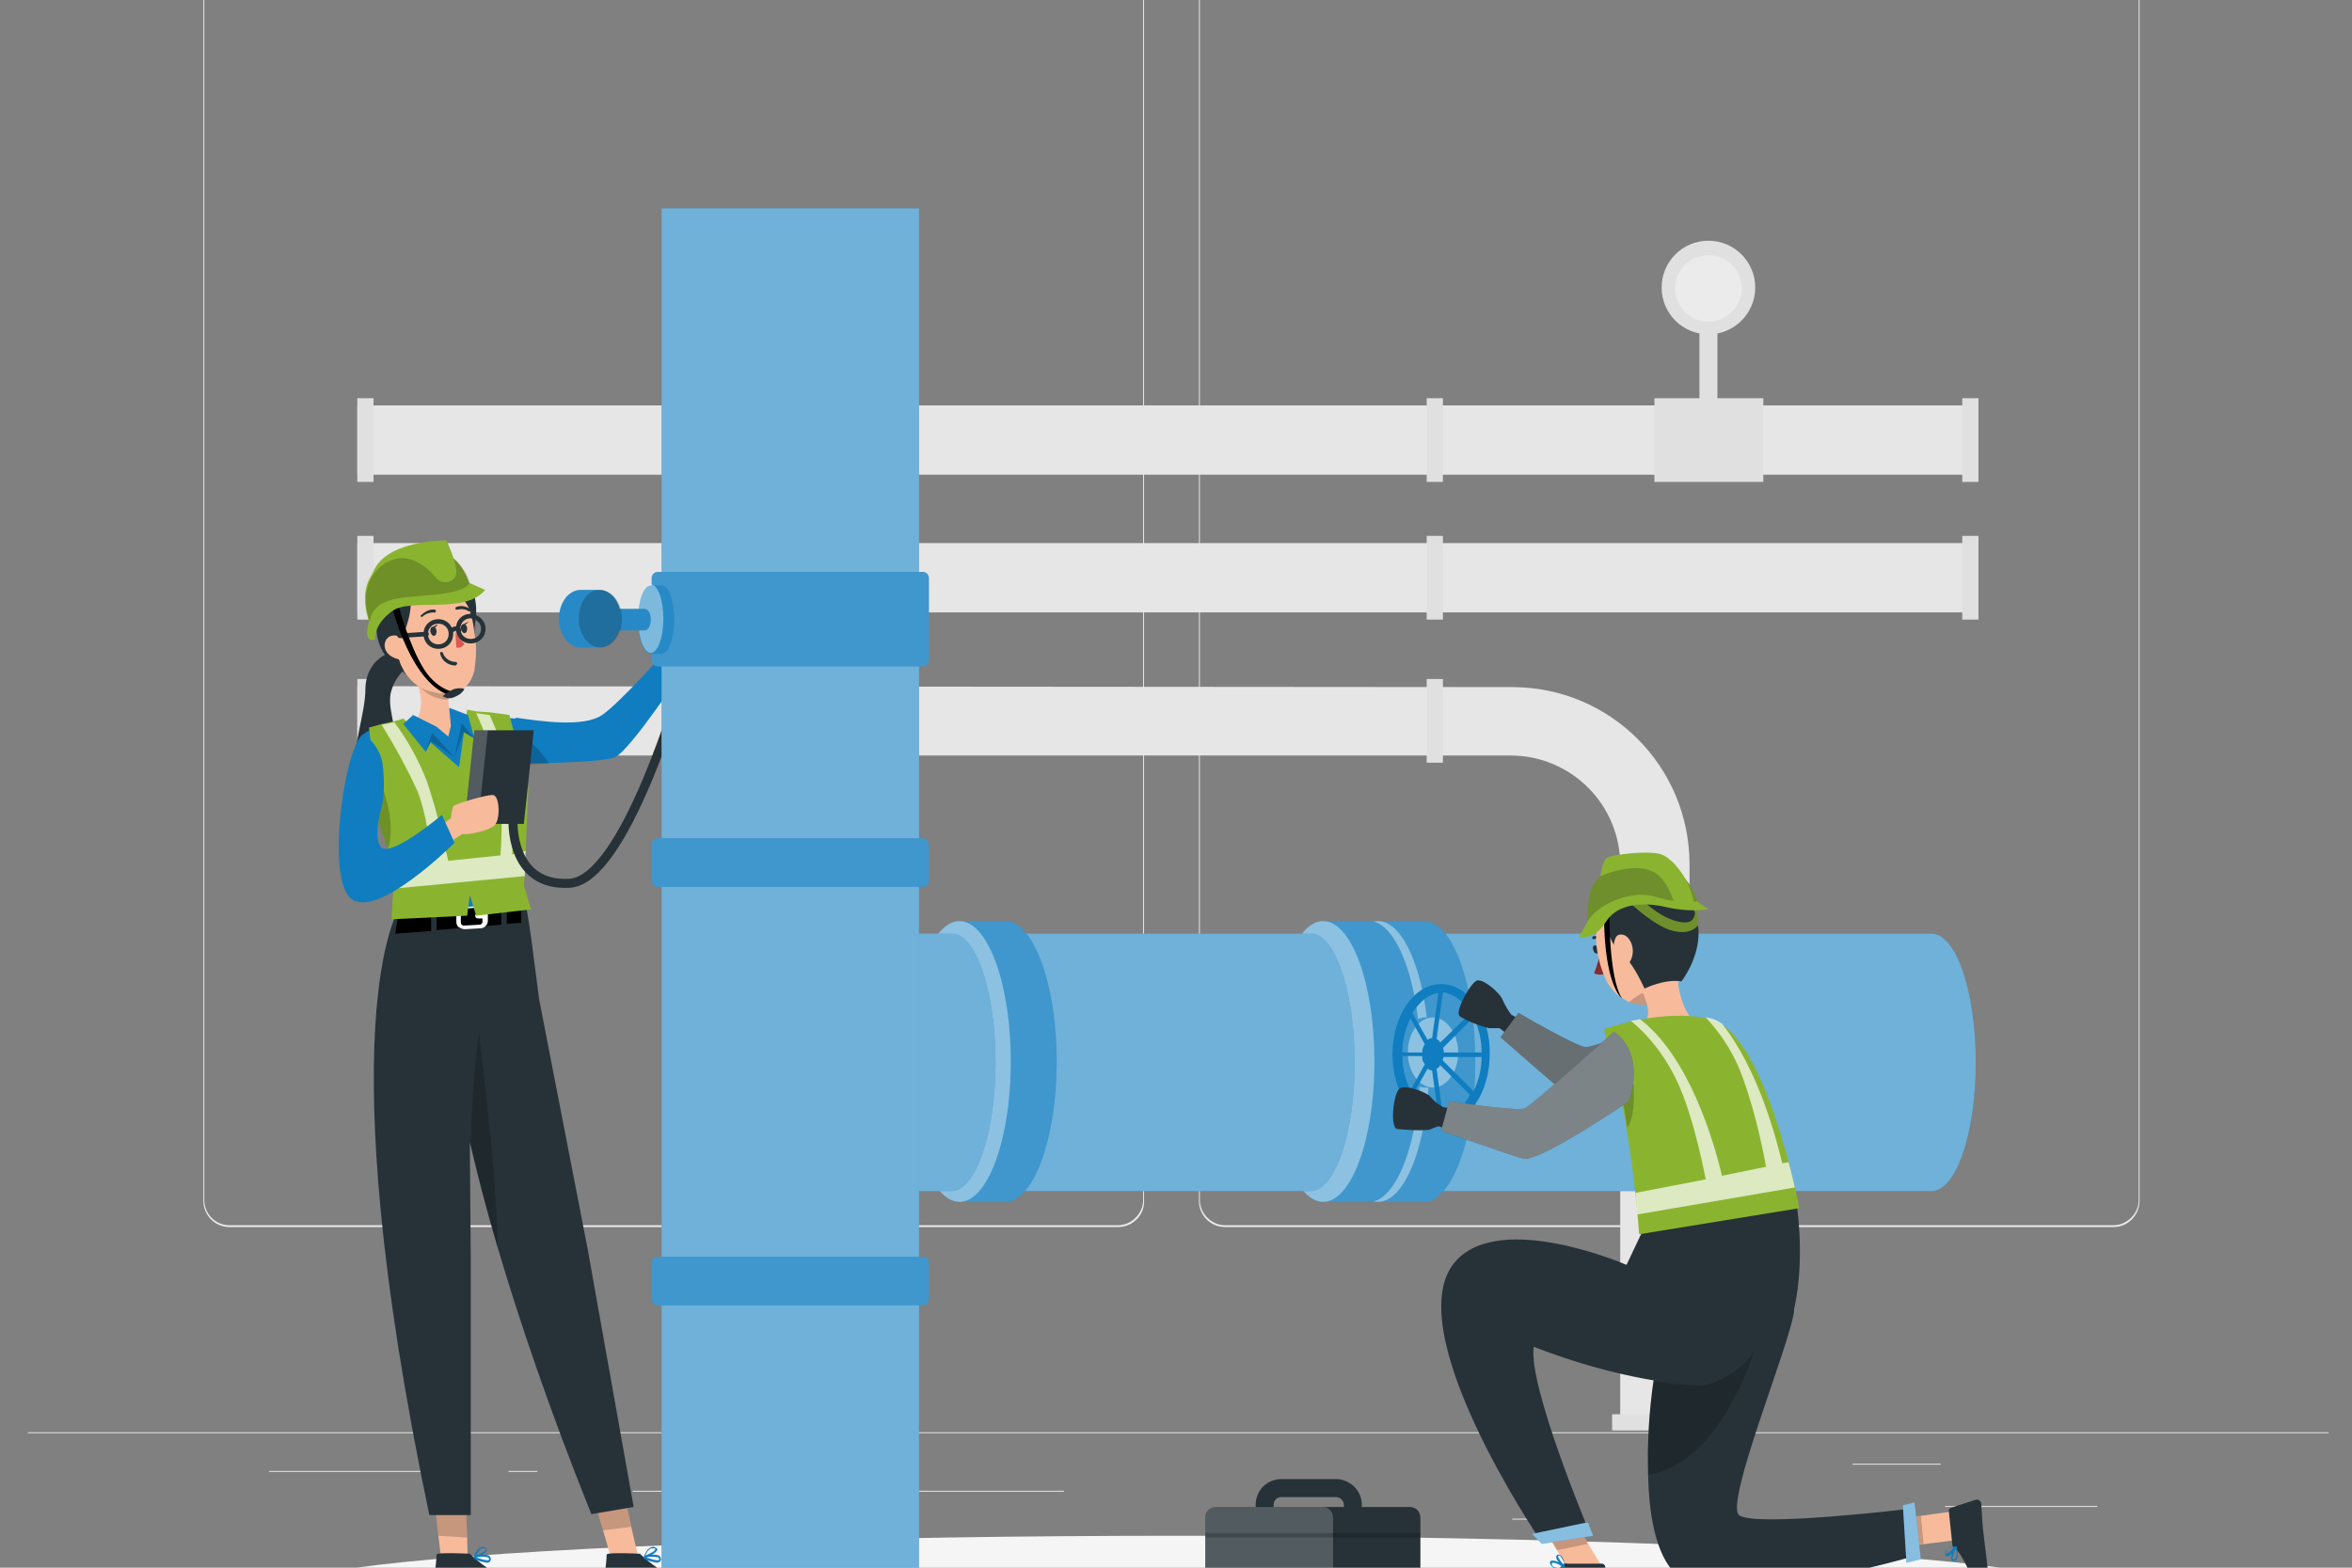 <?xml version="1.0" encoding="utf-8"?>
<svg xmlns="http://www.w3.org/2000/svg" version="1.1" width="600" height="400" viewBox="0 0 600 400"><rect x="0" y="0" width="600" height="400" fill="#808080" stroke="none"/><svg xmlns:xlink="http://www.w3.org/1999/xlink" version="1.1" id="Ebene_1" x="0" y="-24" viewBox="0 0 261.1 195.1" style="enable-background:new 0 0 261.1 195.1;" xml:space="preserve" width="600" height="448">
<style type="text/css">
	.st0{fill:#EBEBEB;}
	.st1{fill:#E6E6E6;}
	.st2{fill:#E0E0E0;}
	.st3{fill:#F5F5F5;}
	.st4{fill:none;stroke:#263238;stroke-width:2;stroke-miterlimit:10;}
	.st5{fill:#263238;}
	.st6{opacity:0.2;fill:#FFFFFF;enable-background:new    ;}
	.st7{opacity:0.2;enable-background:new    ;}
	.st8{fill:#F7BB9C;}
	.st9{fill:#0F7DC0;}
	.st10{fill:#FFFFFF;}
	.st11{fill:#8AB42F;}
	.st12{opacity:0.7;fill:#FFFFFF;enable-background:new    ;}
	.st13{fill:#DE5753;}
	.st14{fill:none;stroke:#263238;stroke-width:0.5;stroke-linecap:round;stroke-linejoin:round;}
	.st15{fill:none;stroke:#263238;stroke-miterlimit:10;}
	.st16{opacity:0.4;fill:#FFFFFF;enable-background:new    ;}
	.st17{opacity:0.1;fill:#FFFFFF;enable-background:new    ;}
	.st18{opacity:0.3;fill:#FFFFFF;enable-background:new    ;}
	.st19{opacity:0.5;fill:#FFFFFF;enable-background:new    ;}
	.st20{fill:#892B29;}
	.st21{fill:#6F8F2C;}
</style>
<g id="freepik--background-complete--inject-3">
	<rect x="3" y="169.6" class="st0" width="255.6" height="0.1"/>
	<rect x="216" y="177.8" class="st0" width="16.9" height="0.1"/>
	<rect x="167.9" y="179.2" class="st0" width="4.4" height="0.1"/>
	<rect x="205.7" y="173.1" class="st0" width="9.8" height="0.1"/>
	<rect x="29.8" y="173.9" class="st0" width="22.1" height="0.1"/>
	<rect x="56.4" y="173.9" class="st0" width="3.2" height="0.1"/>
	<rect x="70.2" y="176.1" class="st0" width="47.9" height="0.1"/>
	<path class="st0" d="M124.1,146.8H25.4c-1.6,0-2.9-1.3-2.9-2.9V5.1c0-1.6,1.3-2.9,2.9-2.9h98.7c1.6,0,2.9,1.3,2.9,2.9c0,0,0,0,0,0   v138.7C127.1,145.5,125.7,146.8,124.1,146.8z M25.4,2.3c-1.5,0-2.8,1.3-2.8,2.8v138.7c0,1.5,1.2,2.8,2.8,2.8h98.7   c1.5,0,2.8-1.3,2.8-2.8V5.1c0-1.5-1.3-2.8-2.8-2.8H25.4z"/>
	<path class="st0" d="M234.7,146.8H136c-1.6,0-2.9-1.3-2.9-2.9V5.1c0-1.6,1.3-2.9,2.9-2.9h98.7c1.6,0,2.9,1.3,2.9,2.9v138.7   C237.6,145.5,236.3,146.8,234.7,146.8z M136,2.3c-1.5,0-2.8,1.3-2.8,2.8v138.7c0,1.5,1.3,2.8,2.8,2.8h98.7c1.5,0,2.8-1.3,2.8-2.8   V5.1c0-1.5-1.3-2.8-2.8-2.8H136z"/>
	<rect x="39.6" y="55.5" class="st1" width="179.8" height="7.7"/>
	<rect x="217.9" y="54.7" class="st2" width="1.8" height="9.3"/>
	<rect x="158.4" y="54.7" class="st2" width="1.8" height="9.3"/>
	<rect x="99" y="54.7" class="st2" width="1.8" height="9.3"/>
	<rect x="39.6" y="54.7" class="st2" width="1.8" height="9.3"/>
	<rect x="183.7" y="54.7" class="st2" width="12.1" height="9.3"/>
	<rect x="188.7" y="43.2" class="st2" width="2" height="12.7"/>
	<circle class="st2" cx="189.7" cy="42.4" r="5.2"/>
	<path class="st0" d="M193.4,42.5c0,2-1.7,3.7-3.7,3.7s-3.7-1.7-3.7-3.7c0-2,1.6-3.7,3.7-3.7C191.7,38.8,193.4,40.4,193.4,42.5   C193.4,42.4,193.4,42.5,193.4,42.5z"/>
	<rect x="39.6" y="70.8" class="st1" width="179.8" height="7.7"/>
	<rect x="217.9" y="70" class="st2" width="1.8" height="9.3"/>
	<rect x="158.4" y="70" class="st2" width="1.8" height="9.3"/>
	<rect x="99" y="70" class="st2" width="1.8" height="9.3"/>
	<rect x="39.6" y="70" class="st2" width="1.8" height="9.3"/>
	<path class="st1" d="M39.6,86.7v7.7h128.1c6.7,0,12.2,5.4,12.2,12.2c0,0,0,0,0,0v62.7h7.7v-62.8c0-10.9-8.8-19.7-19.7-19.7   L39.6,86.7z"/>
	<rect x="158.4" y="85.9" class="st2" width="1.8" height="9.3"/>
	<rect x="99" y="85.9" class="st2" width="1.8" height="9.3"/>
	<rect x="39.6" y="85.9" class="st2" width="1.8" height="9.3"/>
	<rect x="179" y="167.6" class="st2" width="9.3" height="1.8"/>
	<rect x="179" y="113.8" class="st2" width="9.3" height="1.8"/>
</g>
<g id="freepik--Shadow--inject-3_00000017484075158823090920000011461840400790298247_">
	
		<ellipse id="freepik--path--inject-3_00000031175675216279223200000010001206123491759264_" class="st3" cx="130.8" cy="186.9" rx="99.1" ry="5.8"/>
</g>
<g id="freepik--Toolbox--inject-3">
	<path class="st4" d="M142.3,175.8h6c1,0,1.9,0.8,1.9,1.9l0,0v1.5l0,0h-9.8l0,0v-1.5C140.4,176.6,141.2,175.8,142.3,175.8   L142.3,175.8z"/>
	<path class="st5" d="M135,177.9h21.5c0.7,0,1.2,0.5,1.2,1.2l0,0v8.7l0,0h-23.9l0,0v-8.7C133.8,178.4,134.3,177.9,135,177.9   C135,177.9,135,177.9,135,177.9z"/>
	<path class="st6" d="M135,177.9h11.8c0.7,0,1.2,0.5,1.2,1.2l0,0v8.7l0,0h-14.2l0,0v-8.7C133.8,178.4,134.3,177.9,135,177.9   C135,177.9,135,177.9,135,177.9z"/>
	<rect x="133.8" y="180.8" class="st7" width="23.9" height="0.5"/>
</g>
<g id="freepik--character-1--inject-3_00000021077378676756002540000011141646878393173177_">
	<path class="st8" d="M72.3,85l2.2-2.6c0,0-0.5-2.1,0-2.6s1.5-2.2,2.6-2.4c1.1-0.2,3.4,2.2,2.6,3.4c-0.8,1.2-1.5,2.3-2.1,2.3h-0.6   l-2.7,2.6L72.3,85z"/>
	<path class="st9" d="M57.2,90.2c2.9,0.4,7.5,1.1,9.6-0.3c2-1.4,6.7-6.7,6.7-6.7l2.5,1.4c0,0-6.1,9.3-7.8,10s-11.8,0.7-11.8,0.7   L57.2,90.2z"/>
	<path class="st7" d="M60.9,95.3c-2.4,0.1-4.5,0.1-4.5,0.1l0.6-3.7C58.5,92.5,59.9,93.7,60.9,95.3z"/>
	<path class="st5" d="M42.7,83.2c-1.4,0.7-2.2,2.2-2.2,3.8c0,2.8-1.6,6.9-1.2,9.7c0.4,2.8,3.4,2.5,4.3-1.1c0.9-3.6-0.7-5.9-0.3-8.1   c0.3-1.3,1.1-2.5,2.3-3.2L42.7,83.2z"/>
	<polygon class="st8" points="70.9,183.8 68,184.3 66.9,180.5 65.8,176.9 69.1,175.8 70,180  "/>
	<polygon class="st7" points="70,180.1 66.9,180.5 65.8,177 69.1,175.8  "/>
	<polygon class="st8" points="51.9,185.1 49.1,185.1 48.6,181.1 48.2,177.4 51.6,176.8 51.8,181.2  "/>
	<polygon class="st7" points="51.8,181.3 48.6,181.1 48.2,177.4 51.6,176.8  "/>
	<path class="st5" d="M70.3,177.9l-4.7,0.8c-4.7-11.7-8-21.5-10.4-29.6c-1.3-4.4-2.3-8.3-3.1-11.7l0.1,12.7v28.7h-4.6   c-11.5-54.8-3.4-67.3-3.4-67.3l13.8-2.3c0.5,2.6,0.9,5.1,1.2,7.7l0.6,4.6l5.4,27.8L70.3,177.9z"/>
	<path class="st5" d="M48.4,183.2c0-0.3,3.7-0.1,3.7-0.1s2.3,2.3,4.5,2.8c2.2,0.5,1,1.8-1.5,1.8H49   C47.2,187.8,48.3,186.3,48.4,183.2z"/>
	<path class="st9" d="M54,184.1c-0.5-0.1-1.1-0.2-1.5-0.5c0,0,0,0,0,0l0,0l0,0c0,0,0-0.1,0-0.1c0,0,0.3-0.9,0.8-1.1   c0.2-0.1,0.3-0.1,0.5,0c0.2,0.1,0.2,0.2,0.2,0.3c0,0.1-0.3,0.4-0.6,0.5c0.3,0,0.6,0,0.8,0.1c0.1,0.1,0.2,0.1,0.2,0.3   c0.1,0.1,0,0.3-0.1,0.4C54.3,184,54.2,184.1,54,184.1z M52.8,183.5c0.5,0.2,1.2,0.4,1.4,0.3c0,0,0.1-0.1,0-0.2   c0-0.1-0.1-0.1-0.1-0.1C53.7,183.4,53.3,183.4,52.8,183.5L52.8,183.5z M53.5,182.5c-0.1,0-0.1,0-0.1,0c-0.3,0.2-0.5,0.5-0.6,0.8   c0.5-0.2,1.1-0.5,1.1-0.7c0-0.1-0.1-0.1-0.1-0.1C53.6,182.5,53.6,182.5,53.5,182.5L53.5,182.5z"/>
	<path class="st5" d="M67.3,183.2c0-0.3,3.7-0.1,3.7-0.1s2.3,2.3,4.5,2.8c2.2,0.5,1,1.8-1.5,1.8h-6.1   C66.1,187.8,67.2,186.3,67.3,183.2z"/>
	<path class="st9" d="M72.9,184.1c-0.5-0.1-1.1-0.2-1.5-0.5l0,0l0,0l0,0c0,0,0-0.1,0-0.1c0,0,0.3-0.9,0.8-1.1c0.2-0.1,0.3-0.1,0.5,0   c0.2,0.1,0.3,0.2,0.2,0.3c0,0.1-0.3,0.4-0.6,0.5c0.3,0,0.6,0,0.8,0.1c0.1,0.1,0.2,0.1,0.2,0.3c0.1,0.1,0,0.3-0.1,0.4   C73.1,184,73,184.1,72.9,184.1z M71.7,183.5c0.5,0.2,1.2,0.4,1.4,0.3c0,0,0.1-0.1,0-0.2c0-0.1-0.1-0.1-0.1-0.1   C72.6,183.4,72.1,183.4,71.7,183.5L71.7,183.5z M72.4,182.5c-0.1,0-0.1,0-0.2,0c-0.3,0.2-0.5,0.5-0.6,0.8c0.5-0.2,1.1-0.5,1.1-0.7   c0-0.1-0.1-0.1-0.1-0.1C72.5,182.5,72.4,182.5,72.4,182.5L72.4,182.5z"/>
	<path class="st7" d="M55.2,149.1c-1.3-4.4-2.3-8.3-3-11.7c0.1-4.1,0.4-8.2,0.9-12.2C53.1,125.2,55.1,140.9,55.2,149.1z"/>
	<polygon points="48.4,113.8 55.6,113.2 55.6,110.8 48.4,111.5  "/>
	<polygon points="47.8,111.5 44.2,111.8 43.8,114.2 47.8,113.9  "/>
	<polygon points="56.2,110.8 56.2,113.1 57.8,113 57.8,110.7  "/>
	<path class="st10" d="M53.7,111.1c-0.2-0.2-0.4-0.2-0.6-0.2l-1.7,0.1c-0.4,0-0.8,0.4-0.8,0.8v1.1c0,0.2,0.1,0.5,0.3,0.6   c0.2,0.1,0.4,0.2,0.6,0.2h0.1l1.7-0.1c0.4,0,0.8-0.4,0.8-0.8v-1.1C54,111.4,53.9,111.2,53.7,111.1z M53.2,113.2l-1.7,0.1   c-0.1,0-0.2,0-0.3-0.1c-0.1-0.1-0.1-0.2-0.1-0.3v-1.1c0-0.2,0.2-0.4,0.4-0.4l1.7-0.1h0c0.1,0,0.2,0,0.3,0.1   c0.1,0.1,0.1,0.2,0.1,0.3v0.2h-0.1l-0.5,0c-0.2,0-0.3,0.2-0.3,0.3c0,0.2,0.1,0.3,0.3,0.3c0,0,0,0,0,0l0.5,0l0,0v0.4   C53.5,113,53.4,113.2,53.2,113.2z"/>
	<path class="st9" d="M41.4,97.4c0.5,1.7,0.9,3.1,1.3,4.5c0.8,3.3,1.3,6.6,1.5,10l13.6-1.2c0.5-9.6,0.3-14.9,0.1-17.5   c-0.3-2.8-0.7-2.9-0.7-2.9s-3.1-0.3-5.7-0.3c-2.1,0.1-4.1,0.3-6.1,0.6c-1.5,0.2-2.9,0.6-4.4,1c-0.7,0.2-1.1,0.9-0.9,1.6   c0,0,0,0.1,0,0.1c0.1,0.4,0.3,0.8,0.4,1.3C40.9,95.5,41.2,96.5,41.4,97.4z"/>
	<path class="st8" d="M49.8,92.8c-3.2-0.4-4.1-1.8-4.1-1.8c2-1.9,0.3-5.2,0.3-5.2l3.8,0.7c-0.1,0.5-0.1,1.1-0.1,1.6   c0,2.3,1,2.3,1,2.3C51.4,91.8,49.8,92.8,49.8,92.8z"/>
	<path class="st7" d="M49.8,86.6c-0.1,0.5-0.1,1.1-0.1,1.6c-1.6,0-3-0.9-3.7-2.3L49.8,86.6z"/>
	<polygon class="st11" points="58.9,111.5 52.8,112.2 52.1,109.9 51.8,112.2 43.4,112.6 43.6,109.2 43.7,106.7 43.6,106.5 43,104.8    42,102 41.6,97.7 40.9,91.3 42.3,90.9 43.7,90.6 44.7,90.3 50.9,95.7 51.8,89.3 52.8,89.5 54.3,89.6 56.5,89.9 58.6,98 58.3,105    58.2,107.8 58.1,108.8  "/>
	<path class="st12" d="M58.3,105l-0.1,2.8l-14.6,1.4l0.1-2.4l-0.1-0.2l4.2-0.4c-0.1-1.9-0.5-5.2-1.5-7.8c-1.2-2.6-2.5-5-4-7.4   l1.4-0.3c1.5,2,2.7,4.2,3.6,6.5c1,2.9,1.7,5.9,2.4,8.9l5.8-0.6c0.2-2.7,0.2-5.4-0.2-8.1c-0.4-2.6-1.6-5.8-2.5-7.7l1.5,0.2   c0.9,2,2.1,5,2.4,7.5c0.2,2.7,0.3,5.3,0.1,8L58.3,105z"/>
	<path class="st7" d="M43,104.8l-1-2.8l-0.5-4.3c0.2-0.1,0.5-0.1,0.7-0.2C42.3,97.6,44,101.8,43,104.8z"/>
	<path class="st5" d="M52.6,80.1c0,0,1.6-6-4.1-6.4c-7.3-0.5-9.6,10.1-2.4,11.7S52.6,80.1,52.6,80.1z"/>
	<path class="st8" d="M52.6,85c0,0.1-0.1,0.2-0.1,0.3c-0.4,1.4-1.6,2.3-3.1,2.2c-0.2,0-0.5,0-0.7,0l-0.5-0.1   c-5.7-0.9-6-11.3-0.5-11.7c3.3-0.2,4.5,1.5,4.9,5C52.9,82.2,52.8,83.6,52.6,85z"/>
	<path class="st13" d="M50.5,80.7c0.3,0.5,0.6,0.9,1,1.3c-0.2,0.3-0.5,0.5-0.9,0.4L50.5,80.7z"/>
	<path class="st5" d="M48.4,80.6c0,0.3-0.1,0.5-0.3,0.5s-0.3-0.2-0.4-0.5c0-0.3,0.1-0.5,0.3-0.5C48.2,80.1,48.4,80.3,48.4,80.6z"/>
	<path class="st5" d="M48,80.1l0.6-0.3C48.5,79.8,48.3,80.4,48,80.1z"/>
	<path class="st5" d="M51.8,80.3c0,0.3-0.1,0.5-0.3,0.5c-0.2,0-0.3-0.2-0.4-0.5c0-0.3,0.1-0.5,0.3-0.5S51.8,80,51.8,80.3z"/>
	<path class="st5" d="M51.4,79.8l0.6-0.3C51.9,79.5,51.7,80,51.4,79.8z"/>
	<path class="st5" d="M46.8,79c0,0-0.1,0-0.1,0c-0.1-0.1-0.1-0.2,0-0.2c0.4-0.4,1-0.7,1.5-0.6c0.1,0,0.2,0.1,0.1,0.2   c0,0.1-0.1,0.2-0.2,0.1c-0.5,0-1,0.2-1.3,0.5C46.9,79,46.9,79,46.8,79z"/>
	<path class="st5" d="M52,78.4C52,78.4,52,78.4,52,78.4c-0.4-0.3-0.9-0.3-1.3-0.2c-0.1,0-0.2,0-0.2-0.1c0-0.1,0-0.2,0.1-0.2   c0.5-0.2,1-0.1,1.5,0.2c0.1,0,0.1,0.1,0,0.2C52.1,78.3,52.1,78.4,52,78.4z"/>
	<path class="st5" d="M44.4,81.7c0,0,1.4-2.8,1.1-4.9c0,0,6.5-3.1,7.2,3.6c0,0,0.3-6-5.4-5.8c-5.7,0.2-5.2,8.6-2.2,10.9   C45,85.5,43.5,83.4,44.4,81.7z"/>
	<path class="st8" d="M45,82.3c-0.1-0.8-0.8-1.4-1.6-1.2c-1,0.2-1.4,2.3,1.2,2.7C44.9,83.8,45.1,83.5,45,82.3z"/>
	<path class="st5" d="M50.5,84.4C50.5,84.4,50.5,84.4,50.5,84.4c-0.8,0-1.5-0.5-1.7-1.3c0-0.1,0-0.2,0.1-0.2c0.1,0,0.2,0,0.2,0.1   c0.2,0.6,0.8,1,1.4,1c0.1,0,0.2,0.1,0.2,0.2C50.6,84.3,50.6,84.4,50.5,84.4z"/>
	<path class="st14" d="M50,80.9c0,0.8-0.6,1.4-1.4,1.4c-0.8,0-1.4-0.6-1.4-1.4s0.6-1.4,1.4-1.4c0,0,0,0,0,0   C49.4,79.5,50,80.1,50,80.9z"/>
	<path class="st14" d="M53.6,80.3c0,0.8-0.6,1.4-1.4,1.4c-0.8,0-1.4-0.6-1.4-1.4c0-0.8,0.6-1.4,1.4-1.4C53,79,53.6,79.6,53.6,80.3   C53.6,80.3,53.6,80.3,53.6,80.3z"/>
	<path class="st14" d="M50,80.6c0,0,0.5-0.6,0.9-0.1"/>
	<line class="st14" x1="47.3" y1="80.9" x2="44.3" y2="81.1"/>
	<path class="st5" d="M46.5,74.1c1.5,0,2.9,0.3,4.2,0.9c1.8,1,1.9,2.5,1.9,2.5l-0.6-0.2l-1.3-1c0.2,0.3,0.3,0.7,0.3,1   c0,0-0.4-0.8-0.9-1c0.1,0.4,0,0.9-0.3,1.2c-0.1-0.4-0.4-0.8-0.7-1.1c0,0,0.1,0.5-0.9,1.1c0-0.5-0.2-0.9-0.5-1.2c0,0-0.5,0.9-1.1,1   c0,0,0.5-0.4,0.4-0.7c-0.5,0.5-1.2,0.8-1.9,0.9C43.9,77.6,42.6,75.4,46.5,74.1z"/>
	<path d="M43.4,77.7c0,0,2.2,9.1,6.8,10.1l0.9-0.3c0,0-2.4,0-4.1-2.7c-1.7-2.7-2.9-7.3-2.9-7.3L43.4,77.7z"/>
	<path class="st11" d="M53.8,76c-2.3,2.8-8.3,0.8-10.4,2.4s-1.8,3.1-1.8,3.1c-1.5,0.5-0.7-2-0.7-2c-1.6-4.8,1.3-7.5,5.8-8   c4.2-0.5,5.3,3.7,5.3,3.7L53.8,76z"/>
	<path class="st7" d="M52.1,75.2c-0.9,1.7-6.8,1.2-9,2c-2.2,0.7-2.1,2.4-2.1,2.4c-1.6-4.8,1.3-7.5,5.8-8   C50.9,71,52.1,75.2,52.1,75.2z"/>
	<path class="st11" d="M43.7,72.6c1.8-0.6,3.7,0.9,4.5,1.9c0.8,1.1,2.4,0.7,2.4-0.5c0-1.2-1.1-3.5-1.1-3.5s-7.3-0.1-8.3,4   C41.8,73.5,42.7,72.9,43.7,72.6z"/>
	<path class="st5" d="M49.1,87.8c0.4-0.4,0.8-0.6,1.3-0.8c0.4-0.1,0.8-0.1,1.1,0c-0.2,0.4-0.6,0.7-1.1,0.9   C50,88.1,49.5,88.1,49.1,87.8z"/>
	<polygon class="st9" points="45.8,89.9 48.4,91.2 49.7,92.3 50,91.1 49.8,89.1 51.9,89.9 52.6,92.5 51.4,91.8 50.4,94.6 47.8,92.8    47.2,94 44.7,90.9  "/>
	<polygon class="st7" points="47.2,94 47.8,92.8 50.4,94.6 47.9,91.9  "/>
	<polygon class="st7" points="50.4,94.6 51.4,91.8 52.6,92.5 51.2,90.8  "/>
	<path class="st15" d="M56.9,101.4c0,0-0.5,7.6,6.3,7.2c6-0.4,12.1-20.7,13.5-25.8c0.2-0.7,0.8-1.1,1.5-1.1h0.9"/>
	<polygon class="st5" points="58.1,102 51.5,102 52.6,91.6 59.2,91.6  "/>
	<polygon class="st6" points="53,102 51.5,102 52.6,91.6 54.1,91.6  "/>
	<path class="st5" d="M79.7,81.6c0,0.3-0.2,0.6-0.5,0.6c-0.3,0-0.6-0.2-0.6-0.5c0-0.3,0.2-0.6,0.5-0.6c0,0,0,0,0,0   C79.4,81.1,79.7,81.3,79.7,81.6z"/>
	<path class="st8" d="M47.9,102.8l2.1-1.4c0,0,0.1-1.2,0.3-1.4c0.2-0.2,3.7-1.3,4.4-1.2s0.8,2.6,0.2,3.3s-3.4,1.2-3.6,1l-2.2,1.4   L47.9,102.8z"/>
	<path class="st9" d="M40.3,92c-2,1-4.3,15.9-1.4,18.3c2.9,2.4,11.5-6.2,11.5-6.2L49,101c0,0-5.2,4.4-6.6,3.7c-1.3-0.8,0-5,0-5   c0.2-1.4,0.2-2.9,0-4.4C42.2,94,41.4,92.8,40.3,92z"/>
</g>
<g id="freepik--Pipeline--inject-3">
	<path class="st9" d="M219.4,128.5c0,7.9-2.2,14.3-4.9,14.3h-61.7c-2.7,0-4.9-6.4-4.9-14.3s2.2-14.3,4.9-14.3h61.7   C217.2,114.2,219.4,120.6,219.4,128.5z"/>
	<path class="st16" d="M219.4,128.5c0,7.9-2.2,14.3-4.9,14.3h-61.7c-2.7,0-4.9-6.4-4.9-14.3s2.2-14.3,4.9-14.3h61.7   C217.2,114.2,219.4,120.6,219.4,128.5z"/>
	<path class="st9" d="M158.1,112.8H153c-3.1,0-5.7,7-5.7,15.6s2.6,15.6,5.7,15.6h5.1c3.1,0,5.7-7,5.7-15.6S161.3,112.8,158.1,112.8z   "/>
	<ellipse class="st16" cx="153" cy="128.4" rx="5.7" ry="15.6"/>
	<path class="st6" d="M158.1,112.8H153c-3.1,0-5.7,7-5.7,15.6s2.6,15.6,5.7,15.6h5.1c3.1,0,5.7-7,5.7-15.6S161.3,112.8,158.1,112.8z   "/>
	<path class="st9" d="M152,112.8h-5.1c-3.1,0-5.7,7-5.7,15.6s2.6,15.6,5.7,15.6h5.1c3.1,0,5.7-7,5.7-15.6S155.1,112.8,152,112.8z"/>
	<ellipse class="st16" cx="146.9" cy="128.4" rx="5.7" ry="15.6"/>
	<path class="st6" d="M152,112.8h-5.1c-3.1,0-5.7,7-5.7,15.6s2.6,15.6,5.7,15.6h5.1c3.1,0,5.7-7,5.7-15.6S155.1,112.8,152,112.8z"/>
	<path class="st9" d="M150.4,128.5c0,7.9-2.2,14.3-4.9,14.3H99.2c-2.7,0-4.9-6.4-4.9-14.3s2.2-14.3,4.9-14.3h46.4   C148.2,114.2,150.4,120.6,150.4,128.5z"/>
	<path class="st16" d="M150.4,128.5c0,7.9-2.2,14.3-4.9,14.3H99.2c-2.7,0-4.9-6.4-4.9-14.3s2.2-14.3,4.9-14.3h46.4   C148.2,114.2,150.4,120.6,150.4,128.5z"/>
	<path class="st9" d="M111.6,112.8h-5.1c-3.1,0-5.7,7-5.7,15.6s2.6,15.6,5.7,15.6h5.1c3.1,0,5.7-7,5.7-15.6S114.7,112.8,111.6,112.8   z"/>
	<ellipse class="st16" cx="106.5" cy="128.4" rx="5.7" ry="15.6"/>
	<path class="st6" d="M111.6,112.8h-5.1c-3.1,0-5.7,7-5.7,15.6s2.6,15.6,5.7,15.6h5.1c3.1,0,5.7-7,5.7-15.6S114.7,112.8,111.6,112.8   z"/>
	<path class="st9" d="M105.7,114.2H79.4v28.6h26.2c2.7,0,4.9-6.4,4.9-14.3S108.3,114.2,105.7,114.2z"/>
	<path class="st16" d="M105.7,114.2H79.4v28.6h26.2c2.7,0,4.9-6.4,4.9-14.3S108.3,114.2,105.7,114.2z"/>
	<rect x="73.4" y="33.6" class="st9" width="28.6" height="154"/>
	<rect x="73.4" y="33.6" class="st16" width="28.6" height="154"/>
	<path class="st9" d="M73,150.1h29.4c0.4,0,0.7,0.3,0.7,0.7v4c0,0.4-0.3,0.7-0.7,0.7H73c-0.4,0-0.7-0.3-0.7-0.7v-4   C72.3,150.4,72.6,150.1,73,150.1z"/>
	<path class="st9" d="M73,103.6h29.4c0.4,0,0.7,0.3,0.7,0.7v4c0,0.4-0.3,0.7-0.7,0.7H73c-0.4,0-0.7-0.3-0.7-0.7v-4   C72.3,103.9,72.6,103.6,73,103.6z"/>
	<polygon class="st9" points="104.7,187.8 70.8,187.8 72.3,186 103.1,186  "/>
	<path class="st9" d="M73,74h29.4c0.4,0,0.7,0.3,0.7,0.7v9.1c0,0.4-0.3,0.7-0.7,0.7H73c-0.4,0-0.7-0.3-0.7-0.7v-9.1   C72.3,74.3,72.6,74,73,74z"/>
	<path class="st6" d="M73,150.1h29.4c0.4,0,0.7,0.3,0.7,0.7v4c0,0.4-0.3,0.7-0.7,0.7H73c-0.4,0-0.7-0.3-0.7-0.7v-4   C72.3,150.4,72.6,150.1,73,150.1z"/>
	<path class="st6" d="M73,103.6h29.4c0.4,0,0.7,0.3,0.7,0.7v4c0,0.4-0.3,0.7-0.7,0.7H73c-0.4,0-0.7-0.3-0.7-0.7v-4   C72.3,103.9,72.6,103.6,73,103.6z"/>
	<path class="st6" d="M73,74h29.4c0.4,0,0.7,0.3,0.7,0.7v9.1c0,0.4-0.3,0.7-0.7,0.7H73c-0.4,0-0.7-0.3-0.7-0.7v-9.1   C72.3,74.3,72.6,74,73,74z"/>
	<path class="st9" d="M73.4,75.5h-1.2c-0.8,0-1.4,1.7-1.4,3.8s0.6,3.8,1.4,3.8h1.2c0.8,0,1.4-1.7,1.4-3.8S74.2,75.5,73.4,75.5z"/>
	<ellipse class="st16" cx="72.2" cy="79.2" rx="1.4" ry="3.8"/>
	<path class="st17" d="M73.4,75.5h-1.2c-0.8,0-1.4,1.7-1.4,3.8s0.6,3.8,1.4,3.8h1.2c0.8,0,1.4-1.7,1.4-3.8S74.2,75.5,73.4,75.5z"/>
	<path class="st9" d="M71.5,78.1h-5.9c-0.4,0-0.7,0.5-0.7,1.2s0.3,1.2,0.7,1.2h5.9c0.4,0,0.7-0.5,0.7-1.2S71.9,78.1,71.5,78.1z"/>
	<path class="st16" d="M66.3,79.2c0,0.6-0.3,1.2-0.7,1.2s-0.7-0.5-0.7-1.2s0.3-1.2,0.7-1.2C66,78.1,66.3,78.6,66.3,79.2z"/>
	<path class="st17" d="M71.5,78.1h-5.9c-0.4,0-0.7,0.5-0.7,1.2s0.3,1.2,0.7,1.2h5.9c0.4,0,0.7-0.5,0.7-1.2S71.9,78.1,71.5,78.1z"/>
	<path class="st9" d="M64.4,76h2.1c1.3,0,2.4,1.4,2.4,3.2s-1.1,3.2-2.4,3.2h-2.1c-1.3,0-2.4-1.4-2.4-3.2S63.1,76,64.4,76z"/>
	<path class="st17" d="M64.4,76h2.1c1.3,0,2.4,1.4,2.4,3.2s-1.1,3.2-2.4,3.2h-2.1c-1.3,0-2.4-1.4-2.4-3.2S63.1,76,64.4,76z"/>
	<path class="st7" d="M64.2,79.2c0,1.8,1.1,3.2,2.4,3.2s2.4-1.4,2.4-3.2S67.9,76,66.5,76S64.2,77.5,64.2,79.2z"/>
	<path class="st9" d="M158.3,131.3h0.8c1.6,0,2.8-1.8,2.8-3.9s-1.3-3.9-2.8-3.9h-0.8c-1.6,0-2.8,1.8-2.8,3.9   C155.4,129.6,156.7,131.3,158.3,131.3z"/>
	<path class="st16" d="M156.3,127.4c0-2.2,1.3-3.9,2.8-3.9s2.8,1.8,2.8,3.9c0,2.2-1.3,3.9-2.8,3.9S156.3,129.6,156.3,127.4z"/>
	<path class="st6" d="M158.3,131.3h0.8c1.6,0,2.8-1.8,2.8-3.9s-1.3-3.9-2.8-3.9h-0.8c-1.6,0-2.8,1.8-2.8,3.9   C155.4,129.6,156.7,131.3,158.3,131.3z"/>
	<path class="st9" d="M160,119.8c-3,0-5.4,3.5-5.4,7.8c0,4.3,2.4,7.8,5.4,7.8c3,0,5.4-3.5,5.4-7.8C165.5,123.3,163,119.8,160,119.8z    M157.9,127.4h-2.2c0-1.3,0.3-2.6,0.9-3.8l1.6,2.9C158,126.7,157.9,127.1,157.9,127.4z M157.9,127.9c0,0.3,0.1,0.6,0.3,0.8   l-1.6,2.9c-0.6-1.2-0.9-2.5-0.9-3.8H157.9z M160.3,127.9h4.2c0,1.3-0.3,2.6-0.9,3.8l-3.4-3.4C160.2,128.2,160.2,128,160.3,127.9   L160.3,127.9z M160.3,127.4c0-0.2,0-0.3-0.1-0.5l3.4-3.4c0.6,1.2,0.9,2.5,0.9,3.9L160.3,127.4z M163.3,123l-3.4,3.3   c-0.1-0.2-0.2-0.3-0.4-0.4l0.7-5.2C161.4,120.9,162.5,121.7,163.3,123L163.3,123z M159.7,120.8l-0.7,5c-0.2,0-0.4,0.1-0.5,0.2   l-1.7-3C157.6,121.8,158.6,120.9,159.7,120.8z M156.8,132.2l1.7-3c0.2,0.1,0.3,0.2,0.5,0.2l0.7,5   C158.6,134.3,157.6,133.4,156.8,132.2z M160.2,134.4l-0.7-5.2c0.2-0.1,0.3-0.2,0.4-0.4l3.3,3.3   C162.5,133.5,161.4,134.3,160.2,134.4L160.2,134.4z"/>
</g>
<g id="freepik--character-2--inject-3_00000062904887867550392280000011371793507806709397_">
	<g id="freepik--group--inject-3">
		<path class="st5" d="M170.6,124.7l-2.8-1.5c-0.4-0.5-0.7-1.1-1-1.7c-0.1-0.5-2-2.3-2.8-2.1c-0.7,0.2-2.6,3.6-1.9,4    c1,0.6,2.1,1,3.2,1.3c0.4,0,0.8,0,1.2,0l2.6,2L170.6,124.7z"/>
		<path class="st5" d="M185.9,123.5c0,0-8.8,3.3-9.8,3.3c-1,0-7.5-3.8-7.5-3.8l-2,2.7c0,0,5.9,5.2,7.3,6.3s13.3-1.6,13.3-1.6    C187.8,128,187.4,125.5,185.9,123.5z"/>
		<path class="st18" d="M185.9,123.5c0,0-8.8,3.3-9.8,3.3c-1,0-7.5-3.8-7.5-3.8l-2,2.7c0,0,5.9,5.2,7.3,6.3s13.3-1.6,13.3-1.6    C187.8,128,187.4,125.5,185.9,123.5z"/>
		<polygon class="st8" points="178.1,184.9 174.6,185.6 171,179.6 174.4,178.8   "/>
		<path class="st5" d="M174,184.2h3.9c0.1,0,0.2,0.1,0.3,0.2l0.6,2.8c0.1,0.3-0.1,0.5-0.4,0.6c0,0,0,0,0,0c0,0-0.1,0-0.1,0    c-1.3,0-2.2-0.1-3.7-0.1c-1,0-3.9,0.1-5.2,0.1s-1.5-1.3-1-1.4c2.5-0.5,4.3-1.3,5.1-2C173.6,184.2,173.8,184.1,174,184.2z"/>
		<path class="st9" d="M172.9,184.7c-0.2,0-0.4,0-0.6-0.2c-0.1-0.1-0.2-0.3-0.2-0.4c0-0.1,0-0.2,0.1-0.2c0.4-0.2,1.4,0.4,1.5,0.5    c0,0,0,0,0,0.1c0,0,0,0.1-0.1,0.1C173.5,184.7,173.2,184.7,172.9,184.7z M172.4,184.1C172.4,184,172.4,184,172.4,184.1    c-0.1,0-0.1,0-0.1,0.1c0,0.1,0,0.2,0.1,0.3c0.4,0.2,0.8,0.2,1.1,0.1C173.2,184.3,172.8,184.1,172.4,184.1L172.4,184.1z"/>
		<path class="st9" d="M173.7,184.6L173.7,184.6c-0.4-0.2-1-0.9-0.9-1.2c0-0.1,0.1-0.2,0.2-0.2c0.1,0,0.2,0,0.3,0.1    C173.7,183.6,173.8,184.5,173.7,184.6C173.8,184.6,173.8,184.6,173.7,184.6L173.7,184.6z M173.1,183.3L173.1,183.3    c-0.1,0-0.1,0.1-0.1,0.1c0,0.2,0.4,0.7,0.7,1c0-0.4-0.2-0.7-0.4-1C173.2,183.3,173.1,183.3,173.1,183.3L173.1,183.3z"/>
		<polygon class="st7" points="174.4,178.8 171,179.6 172.9,182.7 176.3,182   "/>
		<path class="st5" d="M189.5,164.3c-0.2,0-2.3,0-2.5,0c-3.8-0.4-7.5-1.2-11.2-2.3c-3.3-1-5.5-1.9-5.5-1.9    c-0.7,4.3,6.3,20.9,6.3,20.9l-5.7,0.4c0,0-16-23.6-9.2-30.9c5.1-5.5,18.9,0.5,18.9,0.5l3.6-7.6l15.3,0.9    C199.5,144.1,202.8,165.1,189.5,164.3z"/>
		<polygon class="st9" points="171.2,182 176.9,181.1 176.3,179.6 170.1,180.9   "/>
		<polygon class="st8" points="216.8,178.4 217.1,181.6 209.8,182.5 209.5,179.4   "/>
		<path class="st5" d="M216.8,182.1l-0.4-3.8c0-0.1,0.1-0.2,0.2-0.3l2.8-0.9c0.2-0.1,0.5,0.1,0.6,0.3c0,0,0,0.1,0,0.1    c0.1,1.2,0.1,2.2,0.3,3.7c0.1,1,0.5,3.9,0.6,5.2c0.1,1.3-1.2,1.6-1.3,1.1c-0.8-2.4-1.7-4.2-2.4-4.9    C216.9,182.4,216.8,182.3,216.8,182.1z"/>
		<path class="st9" d="M217.4,183.1c0,0.2,0,0.4-0.1,0.6c-0.1,0.1-0.2,0.2-0.4,0.2c-0.1,0-0.2,0-0.2-0.1c-0.2-0.3,0.3-1.4,0.4-1.5    c0,0,0,0,0.1,0c0,0,0.1,0,0.1,0.1C217.3,182.5,217.4,182.8,217.4,183.1z M216.8,183.6C216.8,183.6,216.8,183.7,216.8,183.6    c0,0.1,0.1,0.1,0.1,0.1c0.1,0,0.2,0,0.3-0.1c0.1-0.4,0.1-0.8,0-1.1C217,182.8,216.9,183.2,216.8,183.6z"/>
		<path class="st9" d="M217.3,182.3L217.3,182.3c-0.1,0.4-0.8,1.1-1.1,1.1c-0.1,0-0.2-0.1-0.2-0.2c0-0.1,0-0.2,0.1-0.3    C216.2,182.4,217.1,182.2,217.3,182.3C217.2,182.2,217.2,182.2,217.3,182.3C217.3,182.2,217.3,182.3,217.3,182.3z M216,183    L216,183c0,0.1,0.1,0.1,0.1,0.1c0.2,0,0.7-0.4,0.9-0.8c-0.4,0.1-0.7,0.2-1,0.5C216,182.9,216,183,216,183L216,183z"/>
		<polygon class="st7" points="209.5,179.4 209.8,182.5 213.6,182 213.3,178.9   "/>
		<path class="st5" d="M212.4,183.4c0,0-20.6,6-25.8,2.4c-2.5-1.8-3.5-6.3-3.6-11.5c-0.1-3.5,0.1-7,0.6-10.4    c0.7-5.5,1.7-10.1,2.2-10.8c0,0,13.8-0.4,13.4,3.1c-0.4,3.5-7.7,21.2-6.1,22.6c1.6,1.4,19-0.7,19-0.7L212.4,183.4z"/>
		<polygon class="st9" points="211.3,177.7 211.7,184.1 213.3,183.7 212.6,177.4   "/>
		<polygon class="st19" points="171.2,182 176.9,181.1 176.3,179.6 170.1,180.9   "/>
		<polygon class="st19" points="211.3,177.7 211.7,184.1 213.3,183.7 212.6,177.4   "/>
		<path class="st5" d="M177.5,115.9c0.1,0.3,0,0.5-0.2,0.5c-0.2,0-0.3-0.1-0.4-0.4c-0.1-0.3,0-0.5,0.2-0.5S177.4,115.7,177.5,115.9z    "/>
		<path class="st20" d="M177.7,116.1c-0.1,0.8-0.4,1.7-0.7,2.5c0.4,0.2,0.9,0.2,1.3,0L177.7,116.1z"/>
		<path class="st5" d="M176.9,114.5L176.9,114.5c-0.1,0-0.1,0.1-0.1,0.2c0,0,0,0.1,0.1,0.1c0,0,0.1,0,0.1,0c0.4-0.1,0.8-0.1,1.1,0.2    c0.1,0.1,0.2,0.1,0.2,0l0,0c0.1-0.1,0.1-0.2,0-0.2C177.9,114.4,177.3,114.4,176.9,114.5z"/>
		<path class="st8" d="M178.5,119.7c0.1,0.1,0.2,0.3,0.3,0.4c0.5,0.8,1.3,1.3,2.1,1.7c0.2,0.1,0.4,0.2,0.7,0.2    c1.2,0.3,2.5,0,3.5-0.8c0.4-0.3,0.8-0.8,1.1-1.3c1.2-2,0.6-3.9-0.1-7.1c-0.5-2.4-2.8-4-5.2-3.6c-0.7,0.1-1.3,0.4-1.9,0.9    C176.3,112.2,177.1,117,178.5,119.7z"/>
		<path class="st7" d="M180.9,121.8c0.2,0.1,0.4,0.2,0.7,0.2c1.2,0.3,2.5,0,3.5-0.8c-0.2-0.3-0.5-0.6-0.9-0.9    C183,120.4,181.9,120.9,180.9,121.8z"/>
		<path class="st8" d="M188.4,124.1c-1.2,1.8-5.1,2.3-5.1,2.3s-2.6,0-2.2-0.9c1.3-0.6,1.8-1.4,1.9-2.4c0-0.6-0.1-1.1-0.3-1.6    c-0.1-0.3-0.2-0.6-0.4-0.9l3.8-4.7C186,118.4,186.4,122.9,188.4,124.1z"/>
		<path class="st5" d="M178.4,108.8c0.7-0.6,2.9-1.6,4.4-1.6c4.7,0,4.8,2.7,4.8,2.7c-0.4-0.4-0.9-0.7-1.4-0.9    c5.1,4.7,0.5,10.5,0.5,10.5c-1.9-0.3-4.1,0.8-4.1,0.8s-1.2-2.7-2.2-3.5c-1.1-0.9-1.9-2.3-2-3.7c0-1.2-1-0.4-1-0.4    C176.4,112.2,177.4,109.6,178.4,108.8z"/>
		<path class="st8" d="M181.3,116.1c0,0.6-0.2,1.2-0.7,1.7c-0.6,0.4-1.2-0.3-1.4-1.3c-0.1-0.9,0-2.2,0.7-2.2    C180.7,114.2,181.3,115.2,181.3,116.1z"/>
		<path d="M178.7,111.7c0,0-0.1,7.4,1.4,9.7c0,0-2-1.4-2-9.4L178.7,111.7z"/>
		<path class="st21" d="M180.9,110.7c0,0,2.8,2.7,4.9,3.2c2.1,0.5,2.8-0.7,2.8-0.7l-0.3-2.2c0,0,0.1,1.7-0.8,1.9    c-0.8,0.2-2.8-0.2-5.1-2.4L180.9,110.7z"/>
		<path class="st21" d="M176.3,113c0,0-0.3-3.3,1-4.8c1.3-1.5,5-2.4,7.4-1.8s3.7,3.7,3.8,4.3c0.2,1.5-5.2-1.1-8.3,0    C177,111.8,176.3,113,176.3,113z"/>
		<path class="st11" d="M177.7,107.8c0,0,0.2-1.6,0.7-2c0.5-0.4,4.8-0.9,6.1-0.4s3.2,2.8,3.6,5.5l-2.1,0.3c0,0-0.7-3.1-2.5-3.9    C181.3,106.2,177.7,107.8,177.7,107.8z"/>
		<path class="st11" d="M175.3,114.6c0,0,1.7,0.4,3-1.7s4.2-2.2,6.5-1.7c1.6,0.4,3.3,0.5,4.9,0.3l-1.3-0.9c0,0-1.7,0.4-4.6-0.5    c-2.9-0.9-6.8,1.1-7.6,2.9L175.3,114.6z"/>
		<path class="st11" d="M199.8,144.7l-17.8,2.9c-0.3-4.2-0.8-8.1-1.4-11.7c-0.1-0.4-0.1-0.8-0.2-1.2c-0.1-0.9-0.4-1.9-0.6-2.9    c-0.6-2.6-1.4-5.4-1.7-7c0,0,6.6-2.4,11.8-1.1C196.1,125.2,199.8,144.7,199.8,144.7z"/>
		<path class="st7" d="M194.8,160.5c-0.1,0.4-3.9,12.7-11.8,13.8c-0.1-3.5,0.1-7,0.6-10.4c1.8,0.3,3.6,0.5,5.4,0.5    C190.9,164.3,194.3,161.9,194.8,160.5z"/>
		<path class="st12" d="M199.3,142.4l-17.5,3c-0.1-0.8-0.1-1.6-0.2-2.4l7.8-1.5c-0.5-2.5-1.5-7.1-3-10.5c-1.2-2.7-3-5.2-5.3-7.1    c0.3-0.1,0.6-0.1,1-0.2c5.4,4.1,8.2,13.5,9.1,17.4l4.9-1c-0.4-2.3-1.5-7.4-3.1-11.2c-0.9-2-2.1-3.8-3.6-5.4c0.2,0,0.4,0.1,0.5,0.1    c0.5,0.1,0.9,0.3,1.3,0.6c4,5,6,12.6,6.7,15.5l0.7-0.1C198.9,140.6,199.1,141.6,199.3,142.4z"/>
		<path class="st7" d="M180.7,135.8c-0.1-0.4-0.1-0.8-0.2-1.2c-0.1-0.9-0.4-1.9-0.6-2.9c0.4-0.4,0.9-0.7,1.5-0.8    C181.3,130.8,181.8,133.9,180.7,135.8z"/>
		<path class="st5" d="M163.4,133.8l-3.1-0.3c-0.6-0.3-1.1-0.7-1.5-1.2c-0.3-0.4-2.7-1.4-3.4-0.9s-1.1,4.3-0.3,4.5    c1.1,0.1,2.3,0.2,3.5,0.1c0.4-0.1,0.7-0.3,1.1-0.4l3.1,0.9L163.4,133.8z"/>
		<path class="st5" d="M179.2,125.1c0,0-9,8.1-9.9,8.5c-0.9,0.4-8.4-0.8-8.4-0.8l-0.9,3.3c0,0,7.4,2.6,9.1,3.1    c1.7,0.5,11.8-6.4,11.8-6.4S182.8,127.5,179.2,125.1z"/>
		<path class="st16" d="M179.2,125.1c0,0-9,8.1-9.9,8.5c-0.9,0.4-8.4-0.8-8.4-0.8l-0.9,3.3c0,0,7.4,2.6,9.1,3.1    c1.7,0.5,11.8-6.4,11.8-6.4S182.8,127.5,179.2,125.1z"/>
	</g>
</g>
</svg></svg>
